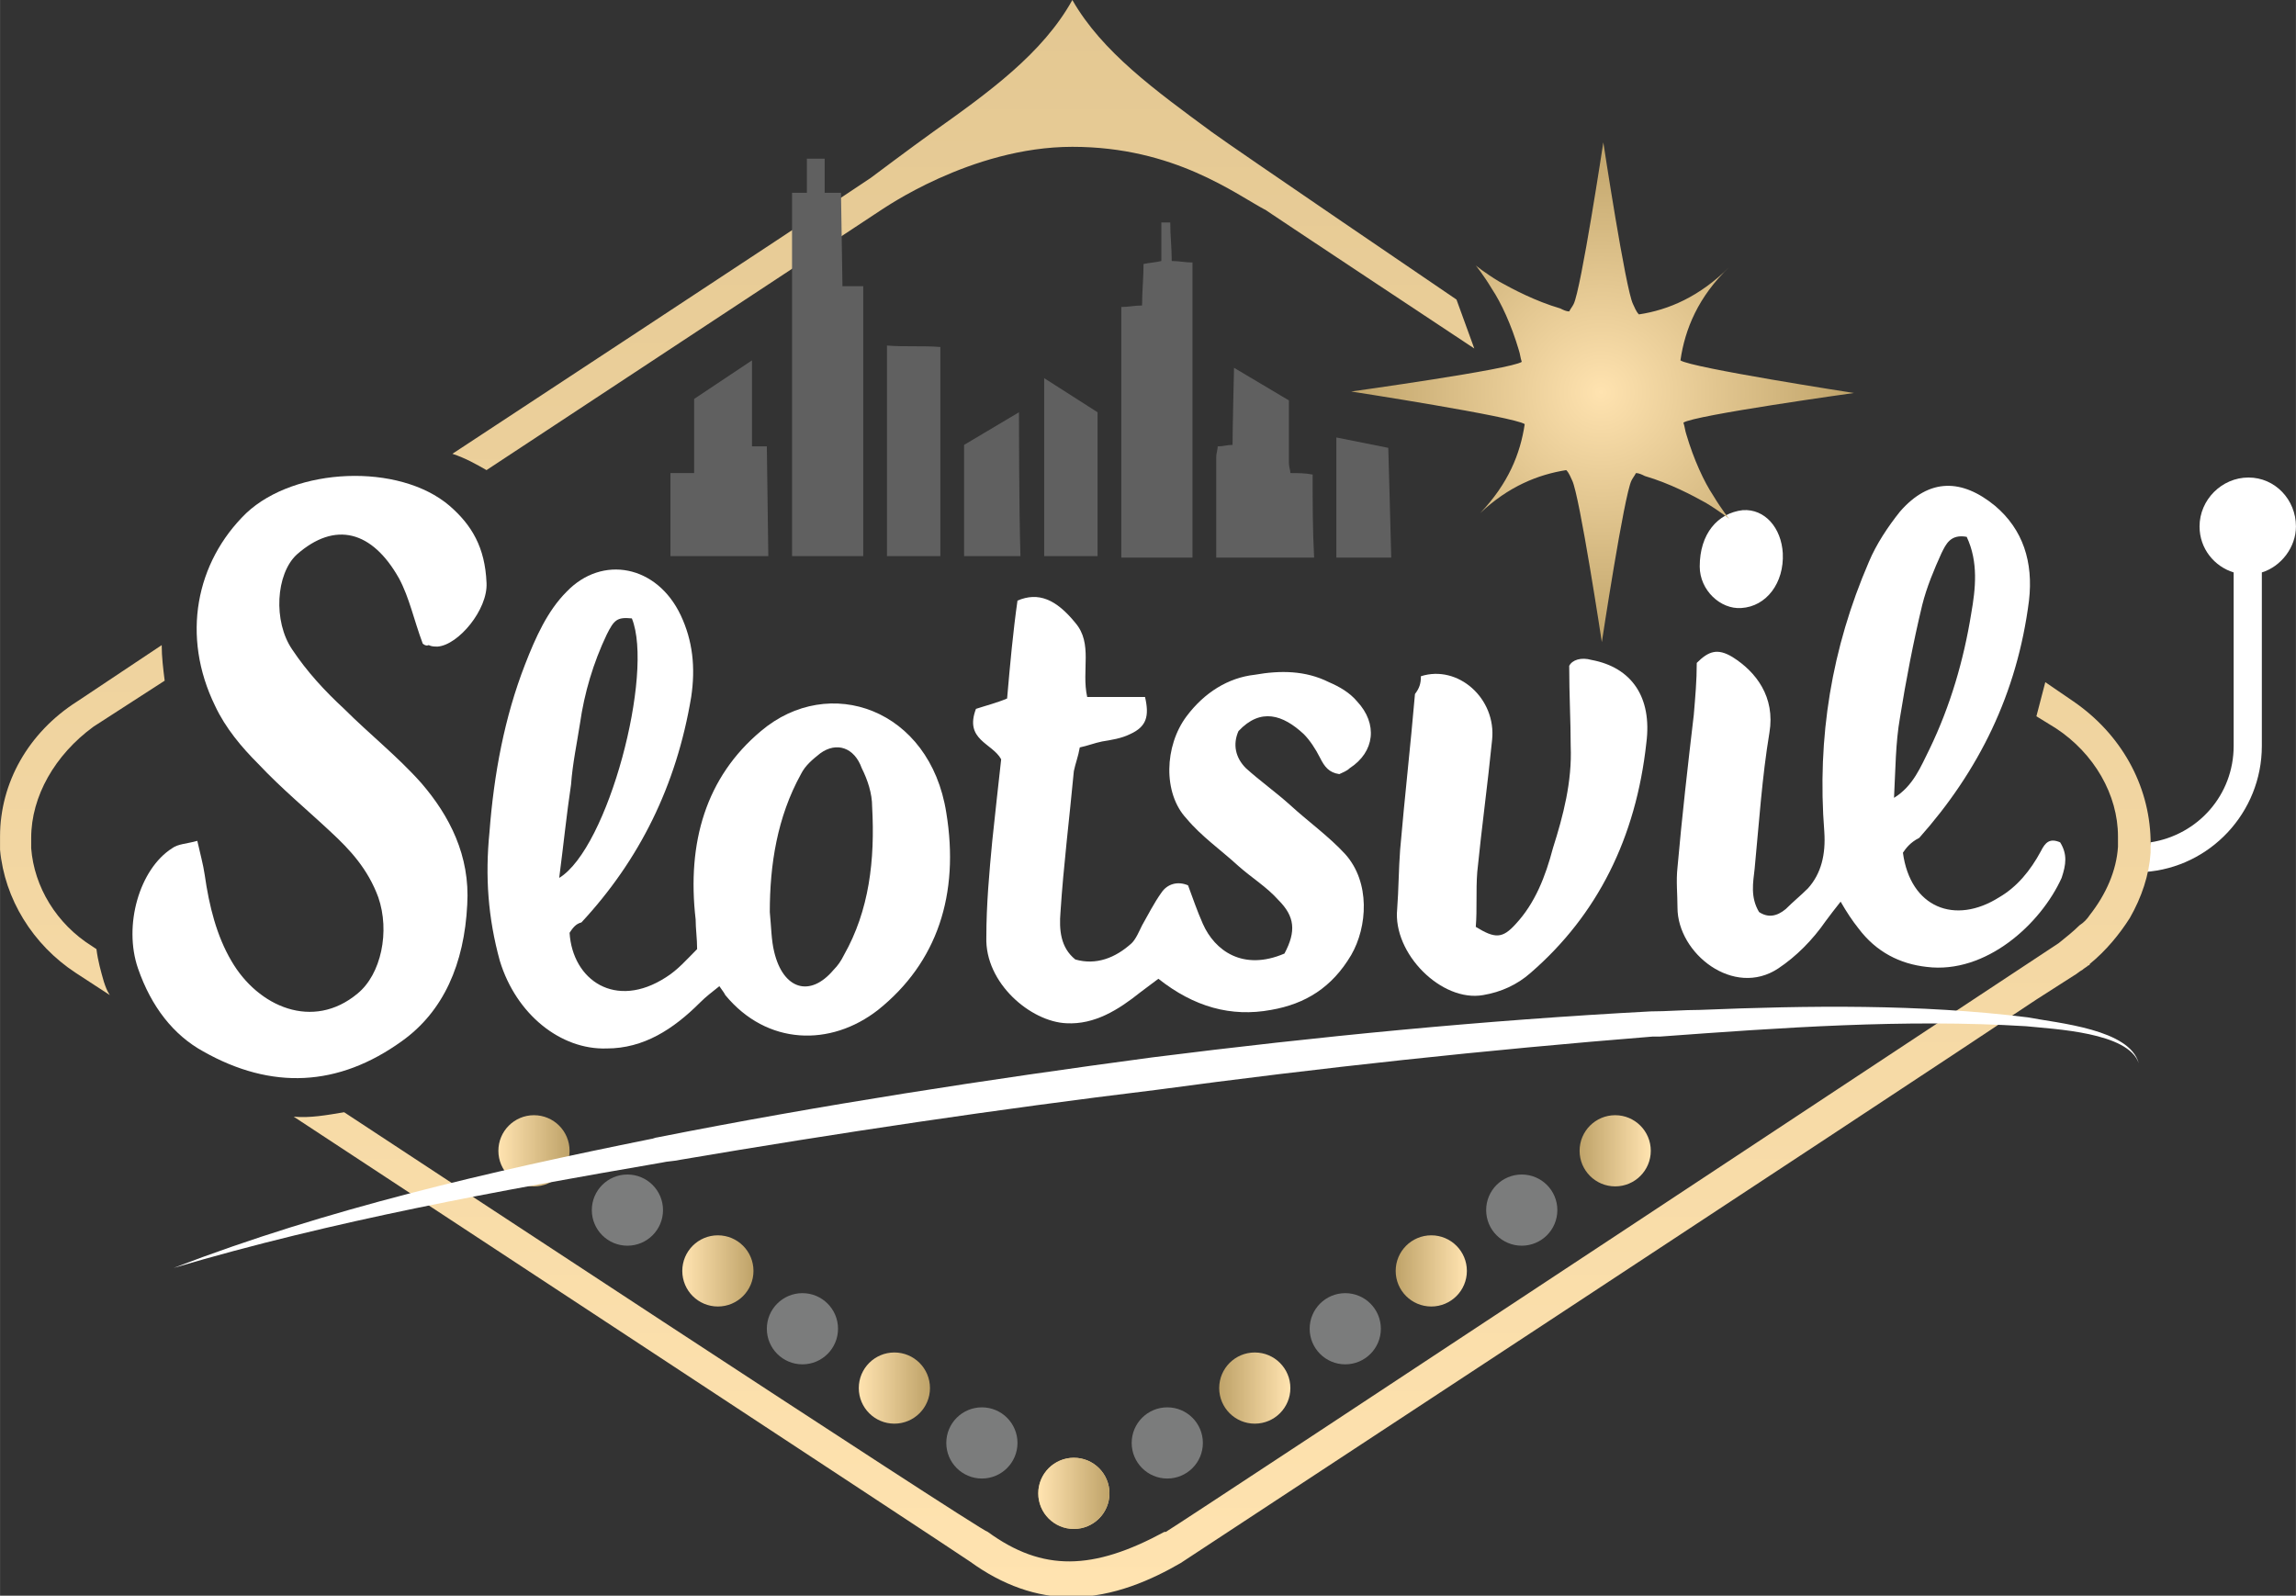 <svg:svg xmlns:svg="http://www.w3.org/2000/svg" height="563" id="Layer_1" style="enable-background:new 0 0 154.8 107.6;" version="1.1" viewBox="0 0 154.8 107.6" width="810" x="0px" xml:space="preserve" y="0px"><svg:rect x="0" y="0" width="154.8" height="107.6" fill="#333333" stroke="none"/><desc>schwesterseiten.com - Deutschlands f&#252;hrender Index f&#252;r Casino-Schwesterseite</desc><title>Slotsvil Casino auf https://schwesterseiten.com/slotsvil-com/</title><svg:style type="text/css">.st0{fill:#FFFFFF;}
	.st1{fill:url(#SVGID_1_);}
	.st2{fill:url(#SVGID_00000170268074132215092750000016917176040374588337_);}
	.st3{fill:url(#SVGID_00000149340952679348006270000014389989340636325551_);}
	.st4{fill:#7B7C7C;}
	.st5{fill:url(#SVGID_00000060018194675568998160000010528776875599795618_);}
	.st6{fill:url(#SVGID_00000086672445097844887650000014882653634365278081_);}
	.st7{fill:url(#SVGID_00000106138855211607789940000011904323610927176857_);}
	.st8{fill:url(#SVGID_00000138551769888243457700000001263360298239530915_);}
	.st9{fill:url(#SVGID_00000129202309588290487810000002234155551438934170_);}
	.st10{fill:url(#SVGID_00000032625932498772493940000011937067986441609888_);}
	.st11{fill:url(#SVGID_00000019657112171824407930000010552093494991615886_);}
	.st12{fill:#606060;}</svg:style><svg:g><svg:g><svg:g><svg:path class="st0" d="M38.4,62.9c0.2,3.2,3.1,5.2,6.5,3c0.8-0.5,1.4-1.2,2.1-1.9c0-0.7-0.1-1.4-0.1-2c-0.6-5.2,0.7-9.6,4.4-12.7     c4.6-3.9,11.4-1.5,12.5,5.5c0.9,5.5-0.6,10.1-4.6,13.3c-3.2,2.5-7.5,2.4-10.3-1c-0.1-0.2-0.2-0.3-0.4-0.6     c-0.5,0.4-0.9,0.7-1.3,1.1c-1.8,1.8-3.8,3.1-6.3,3.1c-3.1,0.1-6.1-2.3-7.2-5.9c-0.8-2.9-1-5.7-0.7-8.7c0.3-3.9,1-7.7,2.4-11.3     c0.7-1.8,1.5-3.6,2.8-4.9c2.4-2.5,6.1-1.8,7.7,1.6c0.8,1.7,1,3.5,0.7,5.5c-1,6-3.5,11-7.4,15.2C38.8,62.3,38.6,62.6,38.4,62.9z      M51.9,61.5c0.1,1,0.1,1.9,0.3,2.7c0.6,2.5,2.4,3.1,4,1.2c0.3-0.3,0.5-0.6,0.7-1c1.7-3,2.1-6.4,1.9-10c0-0.9-0.3-1.8-0.7-2.6     c-0.5-1.4-1.7-1.8-2.8-1c-0.5,0.4-1,0.8-1.3,1.4C52.4,55.1,51.9,58.3,51.9,61.5z M37.7,59.2c3.3-2,6.4-13.8,4.9-17.5     c-1-0.1-1.2,0.1-1.7,1.1c-0.9,1.9-1.5,3.9-1.8,6c-0.2,1.3-0.5,2.7-0.6,4.1C38.2,54.9,38,56.9,37.7,59.2z"/></svg:g><svg:g><svg:path class="st0" d="M128.3,57.5c0.5,3.7,3.5,4.9,6.5,3c1.2-0.7,2.1-1.8,2.8-3.1c0.3-0.6,0.6-0.9,1.3-0.6     c0.5,0.8,0.4,1.5,0.1,2.4c-1.4,3.1-5.1,6.5-9.1,6c-1.8-0.2-3.4-1-4.6-2.6c-0.4-0.5-0.8-1.1-1.2-1.8c-0.4,0.5-0.7,0.9-1,1.3     c-0.9,1.3-2,2.4-3.2,3.2c-3,2-6.8-1-6.8-4.1c0-0.9-0.1-1.8,0-2.7c0.3-3.4,0.7-6.9,1.1-10.3c0.1-1.2,0.2-2.3,0.2-3.5     c0.8-0.8,1.4-1,2.4-0.4c1.6,1,2.9,2.7,2.5,5.1c-0.5,3-0.7,6.1-1,9.2c-0.1,0.9-0.3,1.9,0.3,2.9c0.6,0.4,1.2,0.3,1.8-0.2     c0.5-0.5,1-0.9,1.5-1.4c0.9-1,1.2-2.3,1.1-3.8c-0.5-6.4,0.5-12.4,3-18.2c0.5-1.2,1.3-2.4,2.1-3.4c2-2.3,4.2-2.2,6.4-0.4     c1.9,1.6,2.6,3.8,2.3,6.4c-0.8,6.3-3.4,11.5-7.4,16C128.8,56.8,128.5,57.2,128.3,57.5z M132.6,36.2c-1.1-0.2-1.4,0.5-1.7,1.1     c-0.5,1.1-1,2.3-1.3,3.5c-0.6,2.5-1.1,5.1-1.5,7.6c-0.3,1.7-0.3,3.5-0.4,5.4c1.3-0.8,1.8-2.1,2.4-3.3c1.4-2.9,2.3-6,2.8-9.1     C133.2,39.7,133.4,37.9,132.6,36.2z"/></svg:g><svg:g><svg:path class="st0" d="M86.6,64.3c0.8-1.5,0.7-2.5-0.4-3.6c-0.8-0.9-1.8-1.5-2.7-2.3c-1.2-1.1-2.5-2-3.5-3.2     c-1.6-1.7-1.5-4.9,0-6.9c1.2-1.6,2.8-2.6,4.6-2.8c1.7-0.3,3.4-0.3,5,0.5c0.7,0.3,1.4,0.7,1.9,1.3c1.4,1.5,1.2,3.4-0.5,4.5     c-0.2,0.2-0.5,0.3-0.7,0.4c-0.7-0.1-1-0.5-1.3-1.1c-0.3-0.6-0.7-1.2-1.1-1.6c-1.4-1.3-2.9-1.8-4.4-0.2c-0.4,0.9-0.2,1.8,0.5,2.5     c1,0.9,2,1.6,3,2.5c1.2,1.1,2.6,2.1,3.7,3.3c1.7,1.9,1.5,4.9,0.4,6.8c-1.3,2.2-3.1,3.3-5.4,3.7c-2.7,0.5-5.2-0.2-7.6-2.1     c-0.4,0.3-0.8,0.6-1.2,0.9c-1.5,1.2-3.1,2.2-5,2.1c-2.4-0.1-5.5-2.7-5.4-5.8c0-2.2,0.2-4.4,0.4-6.5c0.2-1.9,0.4-3.7,0.6-5.5     c-0.6-1.1-2.5-1.3-1.7-3.4c0.6-0.2,1.4-0.4,2.1-0.7c0.2-2.3,0.4-4.5,0.7-6.6c1.4-0.6,2.6-0.1,3.9,1.5c1.2,1.4,0.4,3.2,0.8,5     c1.3,0,2.6,0,3.9,0c0.3,1.3,0.1,2-1,2.5c-0.6,0.3-1.3,0.4-1.9,0.5c-0.5,0.1-1,0.3-1.5,0.4c-0.1,0.6-0.3,1.1-0.4,1.6     c-0.3,3.2-0.7,6.4-0.9,9.5c-0.1,1.2,0,2.4,1,3.2c1.4,0.4,2.7-0.1,3.8-1.1c0.3-0.3,0.5-0.8,0.7-1.2c0.4-0.7,0.8-1.5,1.3-2.2     c0.4-0.6,1.1-0.8,1.8-0.5c0.3,0.8,0.6,1.7,1,2.6C81.9,64.1,83.8,65.5,86.6,64.3z"/></svg:g><svg:g><svg:path class="st0" d="M28.5,43.4c-0.6-1.6-0.9-3.1-1.6-4.4c-1.8-3.2-4.3-3.9-6.9-1.6c-1.4,1.3-1.6,4.5-0.3,6.4     c1,1.5,2.2,2.8,3.5,4c1.7,1.7,3.6,3.2,5.2,5c1.9,2.2,3.3,4.9,3.1,8.2c-0.2,4-1.6,7.2-4.4,9.2c-4.3,3.1-8.8,3.3-13.4,0.7     c-2-1.1-3.5-3-4.4-5.6c-1-2.9,0.1-6.7,2.3-8.1c0.4-0.3,1-0.3,1.7-0.5c0.2,0.9,0.4,1.6,0.5,2.3c0.3,2.1,0.8,4.1,1.8,5.8     c1.8,3.1,5.5,4.7,8.5,2.2c1.6-1.3,2.2-4.2,1.4-6.5c-0.7-1.9-1.9-3.2-3.2-4.4c-1.6-1.5-3.3-2.9-4.9-4.6c-1.1-1.1-2.2-2.4-2.9-3.9     c-2.3-4.7-1.3-9.7,2.1-13c3.3-3.1,10.3-3.4,13.7-0.5c1.5,1.3,2.4,2.8,2.5,5.2c0.1,1.8-1.9,4.2-3.3,4.3c-0.2,0-0.4,0-0.6-0.1     C28.7,43.6,28.5,43.4,28.5,43.4z"/></svg:g><svg:g><svg:path class="st0" d="M95.8,45.6c2.5-0.8,5.1,1.5,4.8,4.3c-0.3,3-0.7,5.9-1,8.9c-0.1,1.3,0,2.5-0.1,3.7c1.3,0.8,1.8,0.8,2.7-0.2     c1.3-1.4,2-3.2,2.5-5.1c0.7-2.2,1.3-4.5,1.2-6.9c0-1.7-0.1-3.4-0.1-5.4c0.2-0.4,0.8-0.6,1.5-0.4c2.7,0.5,4.1,2.5,3.7,5.6     c-0.7,6.4-3.3,11.6-7.8,15.5c-0.9,0.8-2,1.3-3.2,1.5c-2.8,0.5-6.1-2.8-5.8-5.8c0.1-1.3,0.1-2.7,0.2-4c0.3-3.5,0.7-7,1-10.5     C95.7,46.4,95.8,46.1,95.8,45.6z"/></svg:g><svg:g><svg:path class="st0" d="M120.2,37.3c0.1,2-1.1,3.6-2.8,3.7c-1.4,0.1-2.8-1.2-2.8-2.8c0-2.2,1.2-3.6,2.9-3.8     C119,34.3,120.1,35.6,120.2,37.3z"/></svg:g></svg:g></svg:g><svg:path class="st0" d="M151.6,32.2c-1.8,0-3.3,1.5-3.3,3.3c0,1.5,1,2.7,2.3,3.1v11.7c0,3.3-2.4,6-5.6,6.5c0-0.2-0.1,1-0.4,2  c4.4-0.3,7.9-4,7.9-8.5V38.6c1.3-0.4,2.3-1.7,2.3-3.1C154.8,33.7,153.4,32.2,151.6,32.2z"/><svg:linearGradient gradientTransform="matrix(-1 0 0 1 2710.212 0)" gradientUnits="userSpaceOnUse" id="SVGID_1_" x1="2635.416" x2="2640.13" y1="100.652" y2="100.652"><svg:stop offset="0" style="stop-color:#FFE3B0"/><svg:stop offset="1" style="stop-color:#BFA369"/></svg:linearGradient><svg:ellipse class="st1" cx="72.4" cy="100.7" rx="2.4" ry="2.4"/><svg:g><svg:linearGradient gradientUnits="userSpaceOnUse" id="SVGID_00000173867443441554380820000000217359501497591198_" x1="70.082" x2="74.796" y1="100.652" y2="100.652"><svg:stop offset="0" style="stop-color:#FFE3B0"/><svg:stop offset="1" style="stop-color:#BFA369"/></svg:linearGradient><svg:ellipse cx="72.4" cy="100.7" rx="2.4" ry="2.4" style="fill:url(#SVGID_00000173867443441554380820000000217359501497591198_);"/><svg:linearGradient gradientUnits="userSpaceOnUse" id="SVGID_00000031194567760663911080000008150876992319302328_" x1="33.624" x2="38.338" y1="77.641" y2="77.641"><svg:stop offset="0" style="stop-color:#FFE3B0"/><svg:stop offset="1" style="stop-color:#BFA369"/></svg:linearGradient><svg:ellipse cx="36" cy="77.6" rx="2.4" ry="2.4" style="fill:url(#SVGID_00000031194567760663911080000008150876992319302328_);"/><svg:ellipse class="st4" cx="42.3" cy="81.6" rx="2.4" ry="2.4"/><svg:linearGradient gradientUnits="userSpaceOnUse" id="SVGID_00000122687704056168798290000017019746093266678424_" x1="46.049" x2="50.764" y1="85.685" y2="85.685"><svg:stop offset="0" style="stop-color:#FFE3B0"/><svg:stop offset="1" style="stop-color:#BFA369"/></svg:linearGradient><svg:ellipse cx="48.4" cy="85.7" rx="2.4" ry="2.4" style="fill:url(#SVGID_00000122687704056168798290000017019746093266678424_);"/><svg:ellipse class="st4" cx="54.1" cy="89.6" rx="2.4" ry="2.4"/><svg:linearGradient gradientUnits="userSpaceOnUse" id="SVGID_00000118359420323879759540000016661990771269936564_" x1="57.9" x2="62.614" y1="93.609" y2="93.609"><svg:stop offset="0" style="stop-color:#FFE3B0"/><svg:stop offset="1" style="stop-color:#BFA369"/></svg:linearGradient><svg:ellipse cx="60.3" cy="93.6" rx="2.4" ry="2.4" style="fill:url(#SVGID_00000118359420323879759540000016661990771269936564_);"/><svg:ellipse class="st4" cx="66.2" cy="97.3" rx="2.4" ry="2.4"/><svg:linearGradient gradientTransform="matrix(-1 0 0 1 2710.212 0)" gradientUnits="userSpaceOnUse" id="SVGID_00000088842824033681009750000012661692678019124926_" x1="2598.958" x2="2603.672" y1="77.641" y2="77.641"><svg:stop offset="0" style="stop-color:#FFE3B0"/><svg:stop offset="1" style="stop-color:#BFA369"/></svg:linearGradient><svg:ellipse cx="108.9" cy="77.6" rx="2.4" ry="2.4" style="fill:url(#SVGID_00000088842824033681009750000012661692678019124926_);"/><svg:ellipse class="st4" cx="102.6" cy="81.6" rx="2.4" ry="2.4"/><svg:linearGradient gradientTransform="matrix(-1 0 0 1 2710.212 0)" gradientUnits="userSpaceOnUse" id="SVGID_00000097488970690573588240000010501773335287349379_" x1="2611.383" x2="2616.098" y1="85.685" y2="85.685"><svg:stop offset="0" style="stop-color:#FFE3B0"/><svg:stop offset="1" style="stop-color:#BFA369"/></svg:linearGradient><svg:ellipse cx="96.5" cy="85.7" rx="2.4" ry="2.4" style="fill:url(#SVGID_00000097488970690573588240000010501773335287349379_);"/><svg:ellipse class="st4" cx="90.7" cy="89.6" rx="2.4" ry="2.4"/><svg:linearGradient gradientTransform="matrix(-1 0 0 1 2710.212 0)" gradientUnits="userSpaceOnUse" id="SVGID_00000165235408965232426600000010187643011881448087_" x1="2623.234" x2="2627.948" y1="93.609" y2="93.609"><svg:stop offset="0" style="stop-color:#FFE3B0"/><svg:stop offset="1" style="stop-color:#BFA369"/></svg:linearGradient><svg:ellipse cx="84.6" cy="93.6" rx="2.4" ry="2.4" style="fill:url(#SVGID_00000165235408965232426600000010187643011881448087_);"/><svg:ellipse class="st4" cx="78.7" cy="97.3" rx="2.4" ry="2.4"/></svg:g><svg:radialGradient cx="107.985" cy="26.452" gradientTransform="matrix(1.001 0 0 1 -0.152 0)" gradientUnits="userSpaceOnUse" id="SVGID_00000000922968314791210860000017219808575691706298_" r="16.965"><svg:stop offset="0" style="stop-color:#FFE3B0"/><svg:stop offset="1" style="stop-color:#BFA369"/></svg:radialGradient><svg:path d="M113.7,29.3c-0.1-0.3-0.1-0.5-0.2-0.8  c0.7-0.5,11.5-2,11.5-2s-11-1.7-11.7-2.2c0.3-2.1,1.2-4.3,3.3-6.3l0.1-0.1l0,0l-0.1,0.1c-2,2-4.1,2.9-6.1,3.2  c-0.2-0.2-0.3-0.5-0.4-0.7c-0.5-1-2-10.9-2-10.9s-1.5,9.9-2,10.9c-0.1,0.2-0.2,0.3-0.3,0.5c-0.2,0-0.4-0.1-0.6-0.2  c-1.7-0.5-3.2-1.3-4.1-1.8c-1-0.6-1.6-1.1-1.6-1.1l0,0l0,0c0,0,0.5,0.6,1.1,1.6c0.6,0.9,1.3,2.4,1.8,4.1c0.1,0.3,0.1,0.5,0.2,0.8  c-0.7,0.5-11.5,2-11.5,2s11,1.7,11.7,2.2c-0.3,2-1.1,4-3,6c-0.1,0.1-0.2,0.2-0.3,0.3l0,0l0,0l0,0l0,0l0,0c0.1-0.1,0.2-0.2,0.3-0.3  c1.9-1.8,3.9-2.6,5.8-2.9c0.2,0.2,0.3,0.5,0.4,0.7c0.5,1,2,10.9,2,10.9s1.5-9.9,2-10.9c0.1-0.2,0.2-0.3,0.3-0.5  c0.2,0,0.4,0.1,0.6,0.2c1.7,0.5,3.2,1.3,4.1,1.8c1,0.6,1.6,1.1,1.6,1.1l0,0l0,0c0,0-0.5-0.6-1.1-1.6C114.9,32.5,114.2,31,113.7,29.3  z" style="fill:url(#SVGID_00000000922968314791210860000017219808575691706298_);"/><svg:linearGradient gradientUnits="userSpaceOnUse" id="SVGID_00000130630171086678234950000004729554521406530461_" x1="72.467" x2="72.467" y1="107.6" y2="-1298.736"><svg:stop offset="0" style="stop-color:#FFE3B0"/><svg:stop offset="0.109" style="stop-color:#D8BC85"/><svg:stop offset="0.19" style="stop-color:#BFA369"/></svg:linearGradient><svg:path d="M2.1,56.5c0,0.2,0,0.5,0,0.7  c0.2,2.6,1.7,5.1,4.1,6.6l0.3,0.2c0.1,0.8,0.3,1.5,0.5,2.2c0.1,0.3,0.2,0.6,0.4,0.9l-2.3-1.5c-2.9-1.9-4.8-5-5.1-8.3  c0-0.3,0-0.6,0-0.9c0-3.6,1.9-7,5.2-9.1l5.7-3.8c0,0.8,0.1,1.6,0.2,2.4l-4.8,3.1C3.7,50.9,2.1,53.7,2.1,56.5z M99.4,23.5  c0,0-14.8-9.8-14-9.3c-2.1-1.1-6.2-4.3-13.1-4.3s-12.9,4.3-12.8,4.2c-2.4,1.6-24.9,16.4-26.7,17.6c-0.7-0.4-1.4-0.8-2.3-1.1  c1.5-1,22.4-14.7,28.2-18.6c0,0,2.8-2.1,4.2-3.1c3.8-2.7,7.4-5.3,9.4-8.9c2,3.5,5.6,6.1,9.4,8.9c1.5,1.1,16.5,11.3,16.5,11.3  L99.4,23.5z M61.5,12.8C61.5,12.8,61.5,12.8,61.5,12.8C61.5,12.8,61.5,12.8,61.5,12.8z M66.3,9.7C66.3,9.7,66.3,9.7,66.3,9.7  C66.3,9.7,66.3,9.7,66.3,9.7z M66.4,9.6C66.4,9.6,66.4,9.6,66.4,9.6C66.4,9.6,66.4,9.6,66.4,9.6z M139.8,47.3l-1.9-1.3l-0.6,2.3  l1.3,0.8c2.6,1.7,4.2,4.5,4.2,7.3c0,0.2,0,0.5,0,0.7c-0.1,1.6-0.8,3.2-1.9,4.6c-0.2,0.3-0.4,0.5-0.7,0.7c-0.4,0.4-0.9,0.8-1.4,1.2  c0,0,0,0,0,0s-58.4,38.6-60.2,39.7l-0.1,0c-4.8,2.6-8.2,2.7-11.9,0C66.2,103.3,23.2,75,23.2,75c-1.2,0.2-2.3,0.4-3.4,0.3  c0,0,44.9,29.5,45.6,30c2.2,1.6,4.5,2.4,6.8,2.4c2.9,0,5.5-1.2,7.4-2.3c0.6-0.4,46.3-30.4,57.7-38l0,0l2.5-1.6  c0.2-0.1,0.4-0.3,0.6-0.4c0.1-0.1,0.3-0.2,0.4-0.3c0,0,0.1,0,0.1-0.1c1.1-0.9,2-2,2.7-3.1c0.8-1.4,1.3-2.9,1.4-4.4  c0-0.3,0-0.6,0-0.9C144.9,52.9,143,49.5,139.8,47.3z" style="fill:url(#SVGID_00000130630171086678234950000004729554521406530461_);"/><svg:path class="st0" d="M136.7,68.6c-7.3-0.9-14.7-0.8-22.1-0.5c-1.1,0-2.2,0.1-3.3,0.1c-11.3,0.6-22.5,1.7-33.6,3.1  c-11.2,1.5-22.3,3.2-33.4,5.4c-0.1,0-0.3,0.1-0.4,0.1c-10.9,2.2-21.8,4.7-32.2,8.7c10.8-3.2,21.9-5.2,32.9-7.1  c0.4-0.1,0.9-0.1,1.3-0.2c10.6-1.8,21.3-3.4,32-4.7c11.1-1.5,22.3-2.7,33.5-3.6c0.2,0,0.3,0,0.5,0c8.2-0.6,16.5-1.2,24.7-0.7  c1.9,0.2,6.9,0.4,7.6,2.5C143.6,69.4,138.8,69,136.7,68.6z"/><svg:g><svg:g><svg:path class="st12" d="M68.7,27.8L65,30l0,7.5h3.8C68.7,34.3,68.7,27.8,68.7,27.8z"/><svg:path class="st12" d="M80.4,17.7c-0.5,0-0.9-0.1-1.4-0.1c0-0.9-0.1-1.7-0.1-2.6c-0.2,0-0.4,0-0.6,0c0,0.9,0,1.7,0,2.6    c-0.4,0.1-0.7,0.1-1.2,0.2c0,0.9-0.1,1.9-0.1,2.8c-0.5,0-0.9,0.1-1.4,0.1c0,5.6,0,11.2,0,16.9h4.8C80.4,30.9,80.4,24.3,80.4,17.7z    "/><svg:path class="st12" d="M93.6,30.2l-3.5-0.7c0,0,0,6.4,0,8.1h3.7C93.8,37.3,93.6,30.2,93.6,30.2z"/><svg:path class="st12" d="M88.5,32c-0.5-0.1-1-0.1-1.5-0.1c0-0.2-0.1-0.4-0.1-0.7c0-1.1,0-2.3,0-3.4c0-0.2,0-0.8,0-0.8l-3.7-2.2    c0,0-0.1,4.2-0.1,5.2c-0.4,0-0.6,0.1-1,0.1c0,0.2-0.1,0.5-0.1,0.7c0,2,0,4,0,6c0,0.2,0,0.5,0,0.8h6.6C88.5,35.7,88.5,33.9,88.5,32    z"/><svg:path class="st12" d="M74,27.8l-3.6-2.3v12H74C74,37.2,74,27.8,74,27.8z"/><svg:path class="st12" d="M63.4,34.6c0-1,0-2,0-3c0-1,0-2,0-3c0-1,0-4.1,0-5.2c-1.2-0.1-2.4,0-3.6-0.1c0,4.1,0,10.2,0,14.2h3.6    C63.4,36.6,63.4,35.6,63.4,34.6z"/><svg:path class="st12" d="M58.2,19.3l-1.4,0l-0.1-6.3L55.6,13v-2.3l-1.2,0l0,2.3l-1,0c0,0,0,22.4,0,24.5h4.8    C58.2,31.5,58.2,19.3,58.2,19.3z"/><svg:path class="st12" d="M51.7,30.1l-1,0l0-5.8l-3.9,2.6l0,5l-1.6,0c0,0,0,3.7,0,5.6h6.6C51.8,37.3,51.7,30.1,51.7,30.1z"/></svg:g></svg:g></svg:svg>